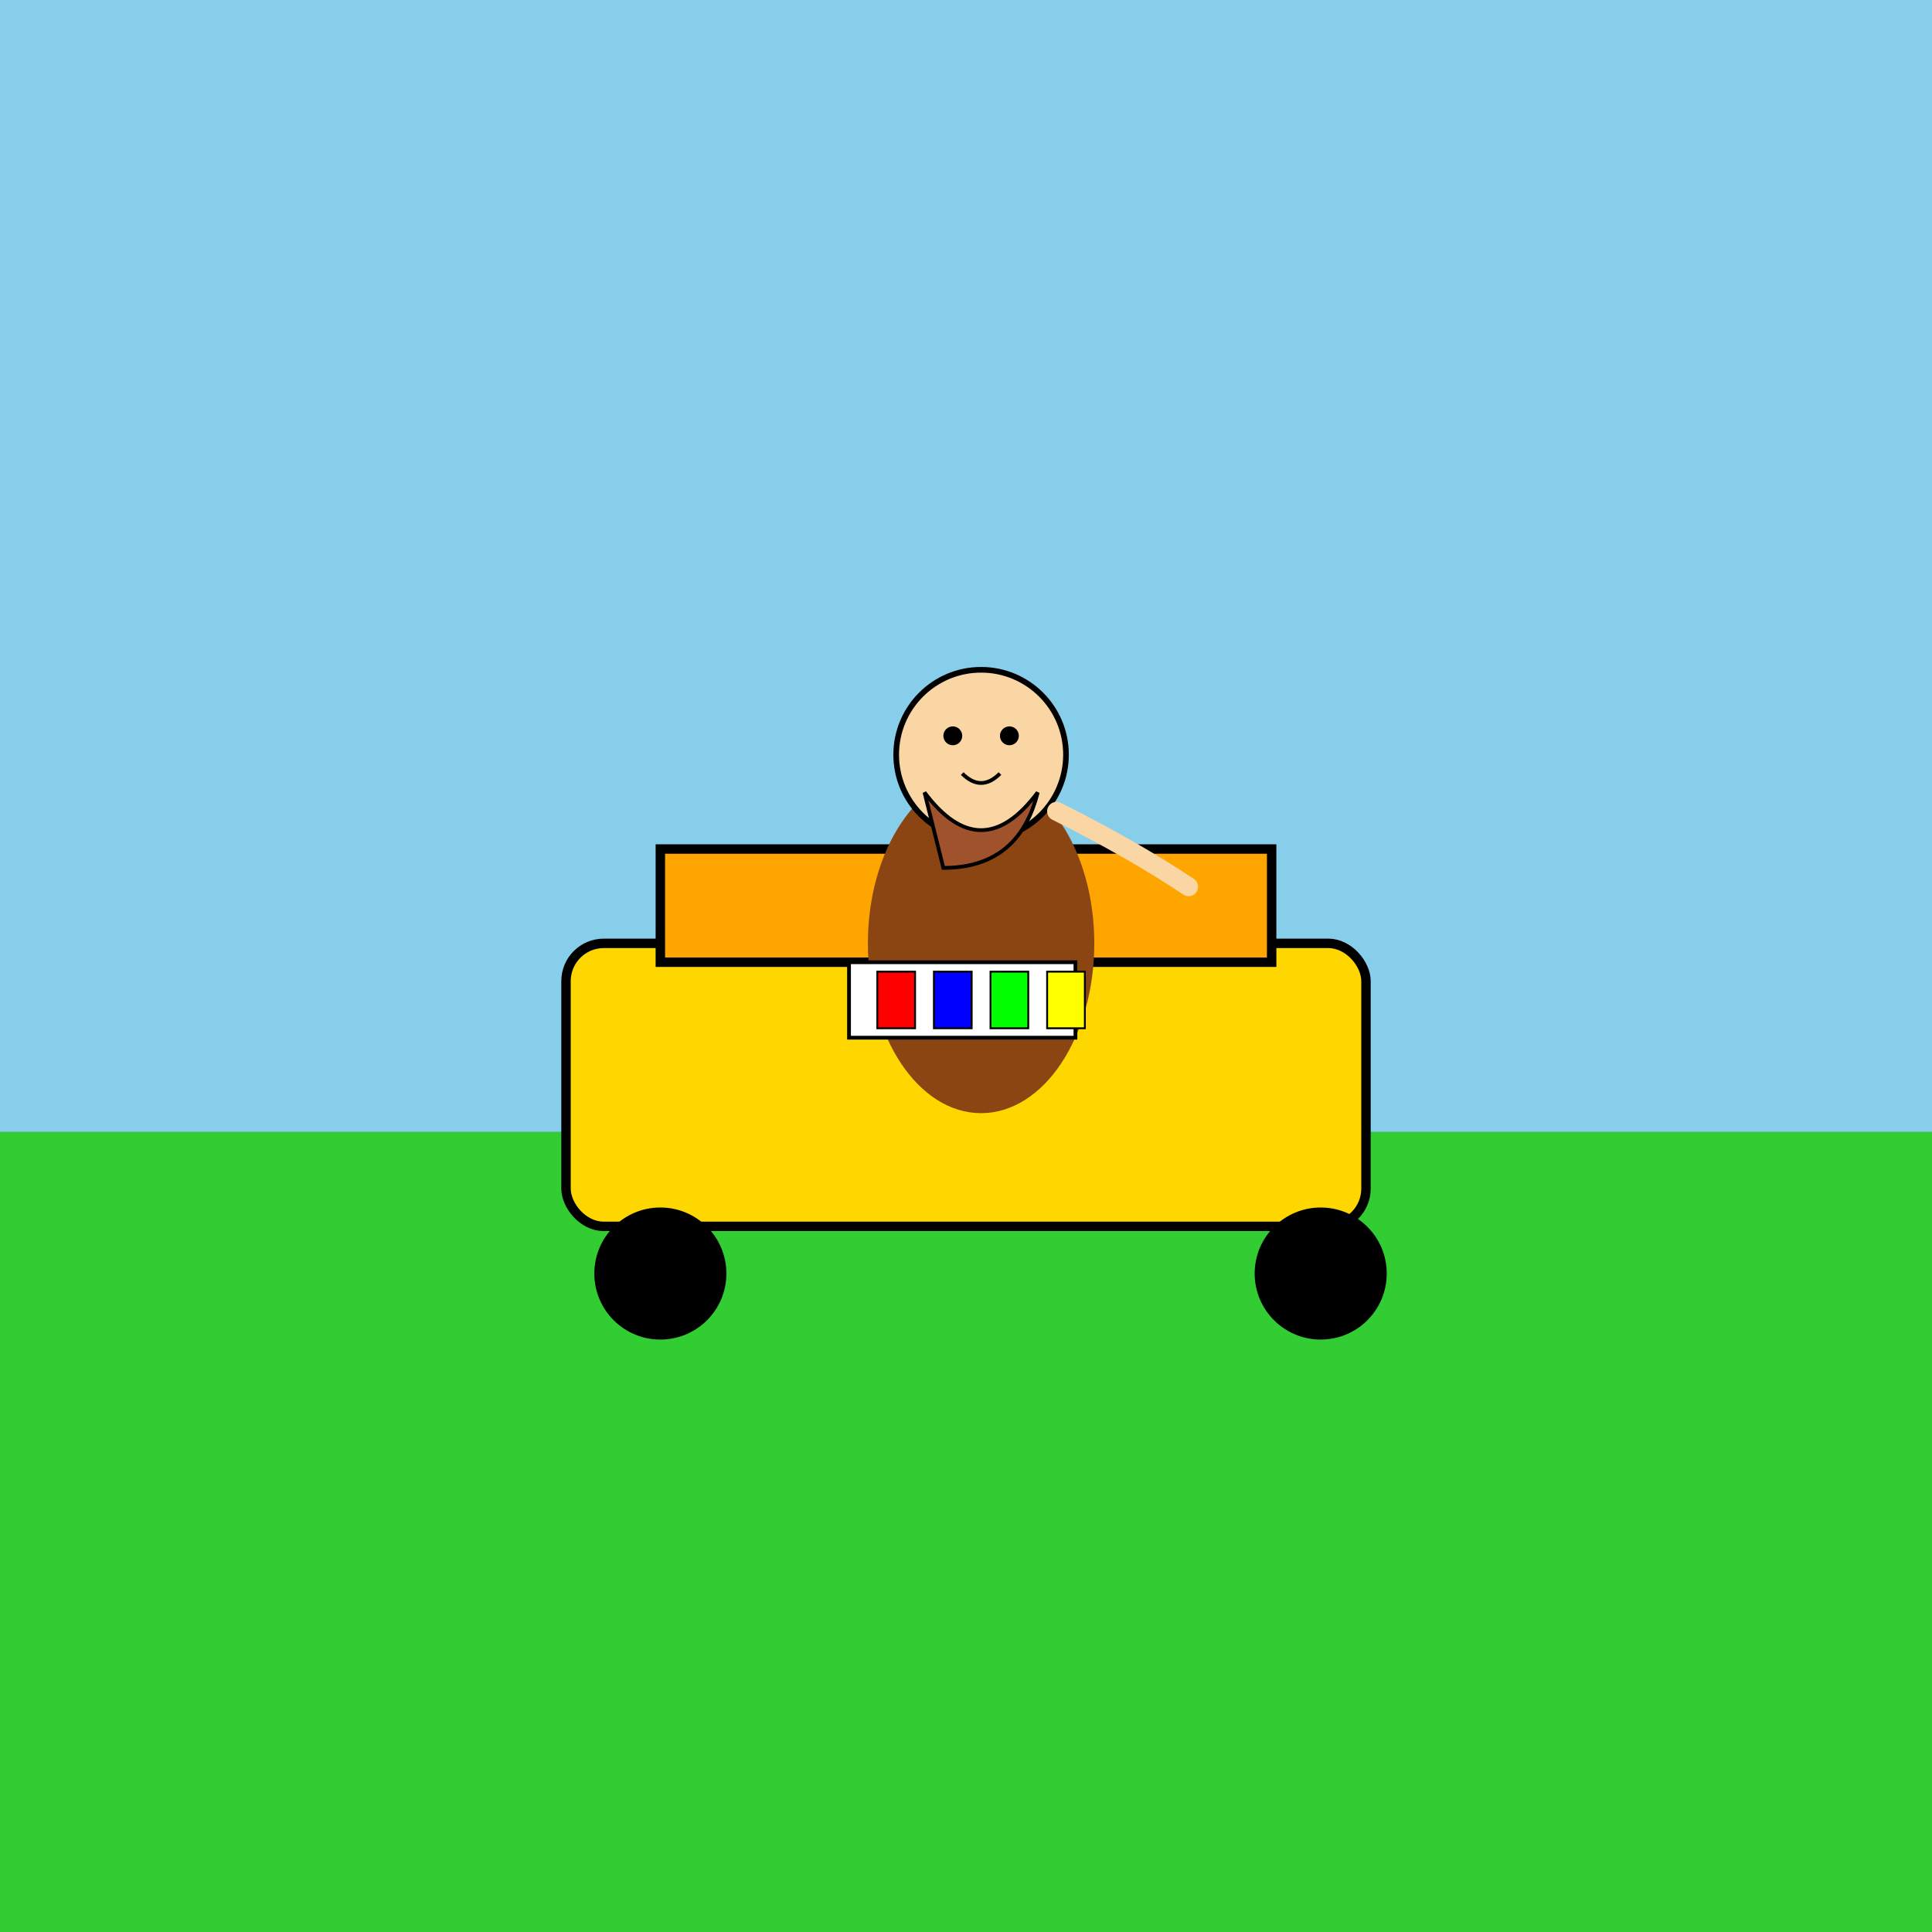 <!--

Generated by DrawGPT.
Free, open source, AI generated images in SVG, PNG, and HTML Canvas format.
https://drawgpt.ai

Created: 2025-05-15T14:41:05+00:00
-->
<svg   viewBox="0 0 1024 1024" xmlns="http://www.w3.org/2000/svg" xmlns:xlink="http://www.w3.org/1999/xlink">
  <rect x="0" y="0" width="1024" height="1024" fill="#333333" stroke="none"/>
  <title id="title1" class="title">Golf Cart Caper on the Greens</title>
  <desc id="desc1" class="desc">A jolly bearded man rode his vibrant beverage cart on a sunny golf course. A fun mix of golf, drinks, and laughter!</desc>
  <!-- Sky Background -->
  <rect id="skyBackground1" class="background" x="0" y="0" width="1024" height="600" fill="#87CEEB" />
  <!-- Grass Background -->
  <rect id="grassBackground1" class="background" x="0" y="600" width="1024" height="424" fill="#32CD32" />
  <!-- Golf Beverage Cart Body -->
  <rect id="cartBody1" class="golf_beverage_cart" x="300" y="500" width="424" height="150" rx="20" fill="#FFD700" stroke="#000000" stroke-width="5" />
  <!-- Golf Beverage Cart Roof -->
  <rect id="cartRoof1" class="golf_beverage_cart" x="350" y="450" width="324" height="60" fill="#FFA500" stroke="#000000" stroke-width="5" />
  <!-- Cart Left Wheel -->
  <circle id="cartWheelLeft1" class="wheel" cx="350" cy="675" r="35" fill="#000000" />
  <!-- Cart Right Wheel -->
  <circle id="cartWheelRight1" class="wheel" cx="700" cy="675" r="35" fill="#000000" />
  <!-- Large Fat Bearded Man's Body -->
  <ellipse id="manBody1" class="man" cx="520" cy="500" rx="60" ry="90" fill="#8B4513" />
  <!-- Large Fat Bearded Man's Head -->
  <circle id="manHead1" class="man" cx="520" cy="400" r="45" fill="#FAD6A5" stroke="#000000" stroke-width="3" />
  <!-- Large Fat Bearded Man's Beard -->
  <path id="manBeard1" class="beard" d="M490,420 Q520,460 550,420 Q540,460 500,460 Z" fill="#A0522D" stroke="#000000" stroke-width="2" />
  <!-- Left Eye -->
  <circle id="eyeLeft1" class="eye" cx="505" cy="390" r="5" fill="#000000" />
  <!-- Right Eye -->
  <circle id="eyeRight1" class="eye" cx="535" cy="390" r="5" fill="#000000" />
  <!-- Smiling Mouth -->
  <path id="mouth1" class="mouth" d="M510,410 Q520,420 530,410" stroke="#000000" stroke-width="2" fill="none" />
  <!-- Right Arm Reaching Out -->
  <path id="arm1" class="arm" d="M560,430 Q600,450 630,470" stroke="#FAD6A5" stroke-width="10" fill="none" stroke-linecap="round" />
  <!-- Cup Holder on Cart -->
  <rect id="cupHolder1" class="cup_holder" x="450" y="510" width="120" height="40" fill="#FFFFFF" stroke="#000000" stroke-width="2" />
  <!-- Beverage Can 1 -->
  <rect id="can1" class="beverage" x="465" y="515" width="20" height="30" fill="#FF0000" stroke="#000000" stroke-width="1" />
  <!-- Beverage Can 2 -->
  <rect id="can2" class="beverage" x="495" y="515" width="20" height="30" fill="#0000FF" stroke="#000000" stroke-width="1" />
  <!-- Beverage Can 3 -->
  <rect id="can3" class="beverage" x="525" y="515" width="20" height="30" fill="#00FF00" stroke="#000000" stroke-width="1" />
  <!-- Beverage Can 4 -->
  <rect id="can4" class="beverage" x="555" y="515" width="20" height="30" fill="#FFFF00" stroke="#000000" stroke-width="1" />
</svg>